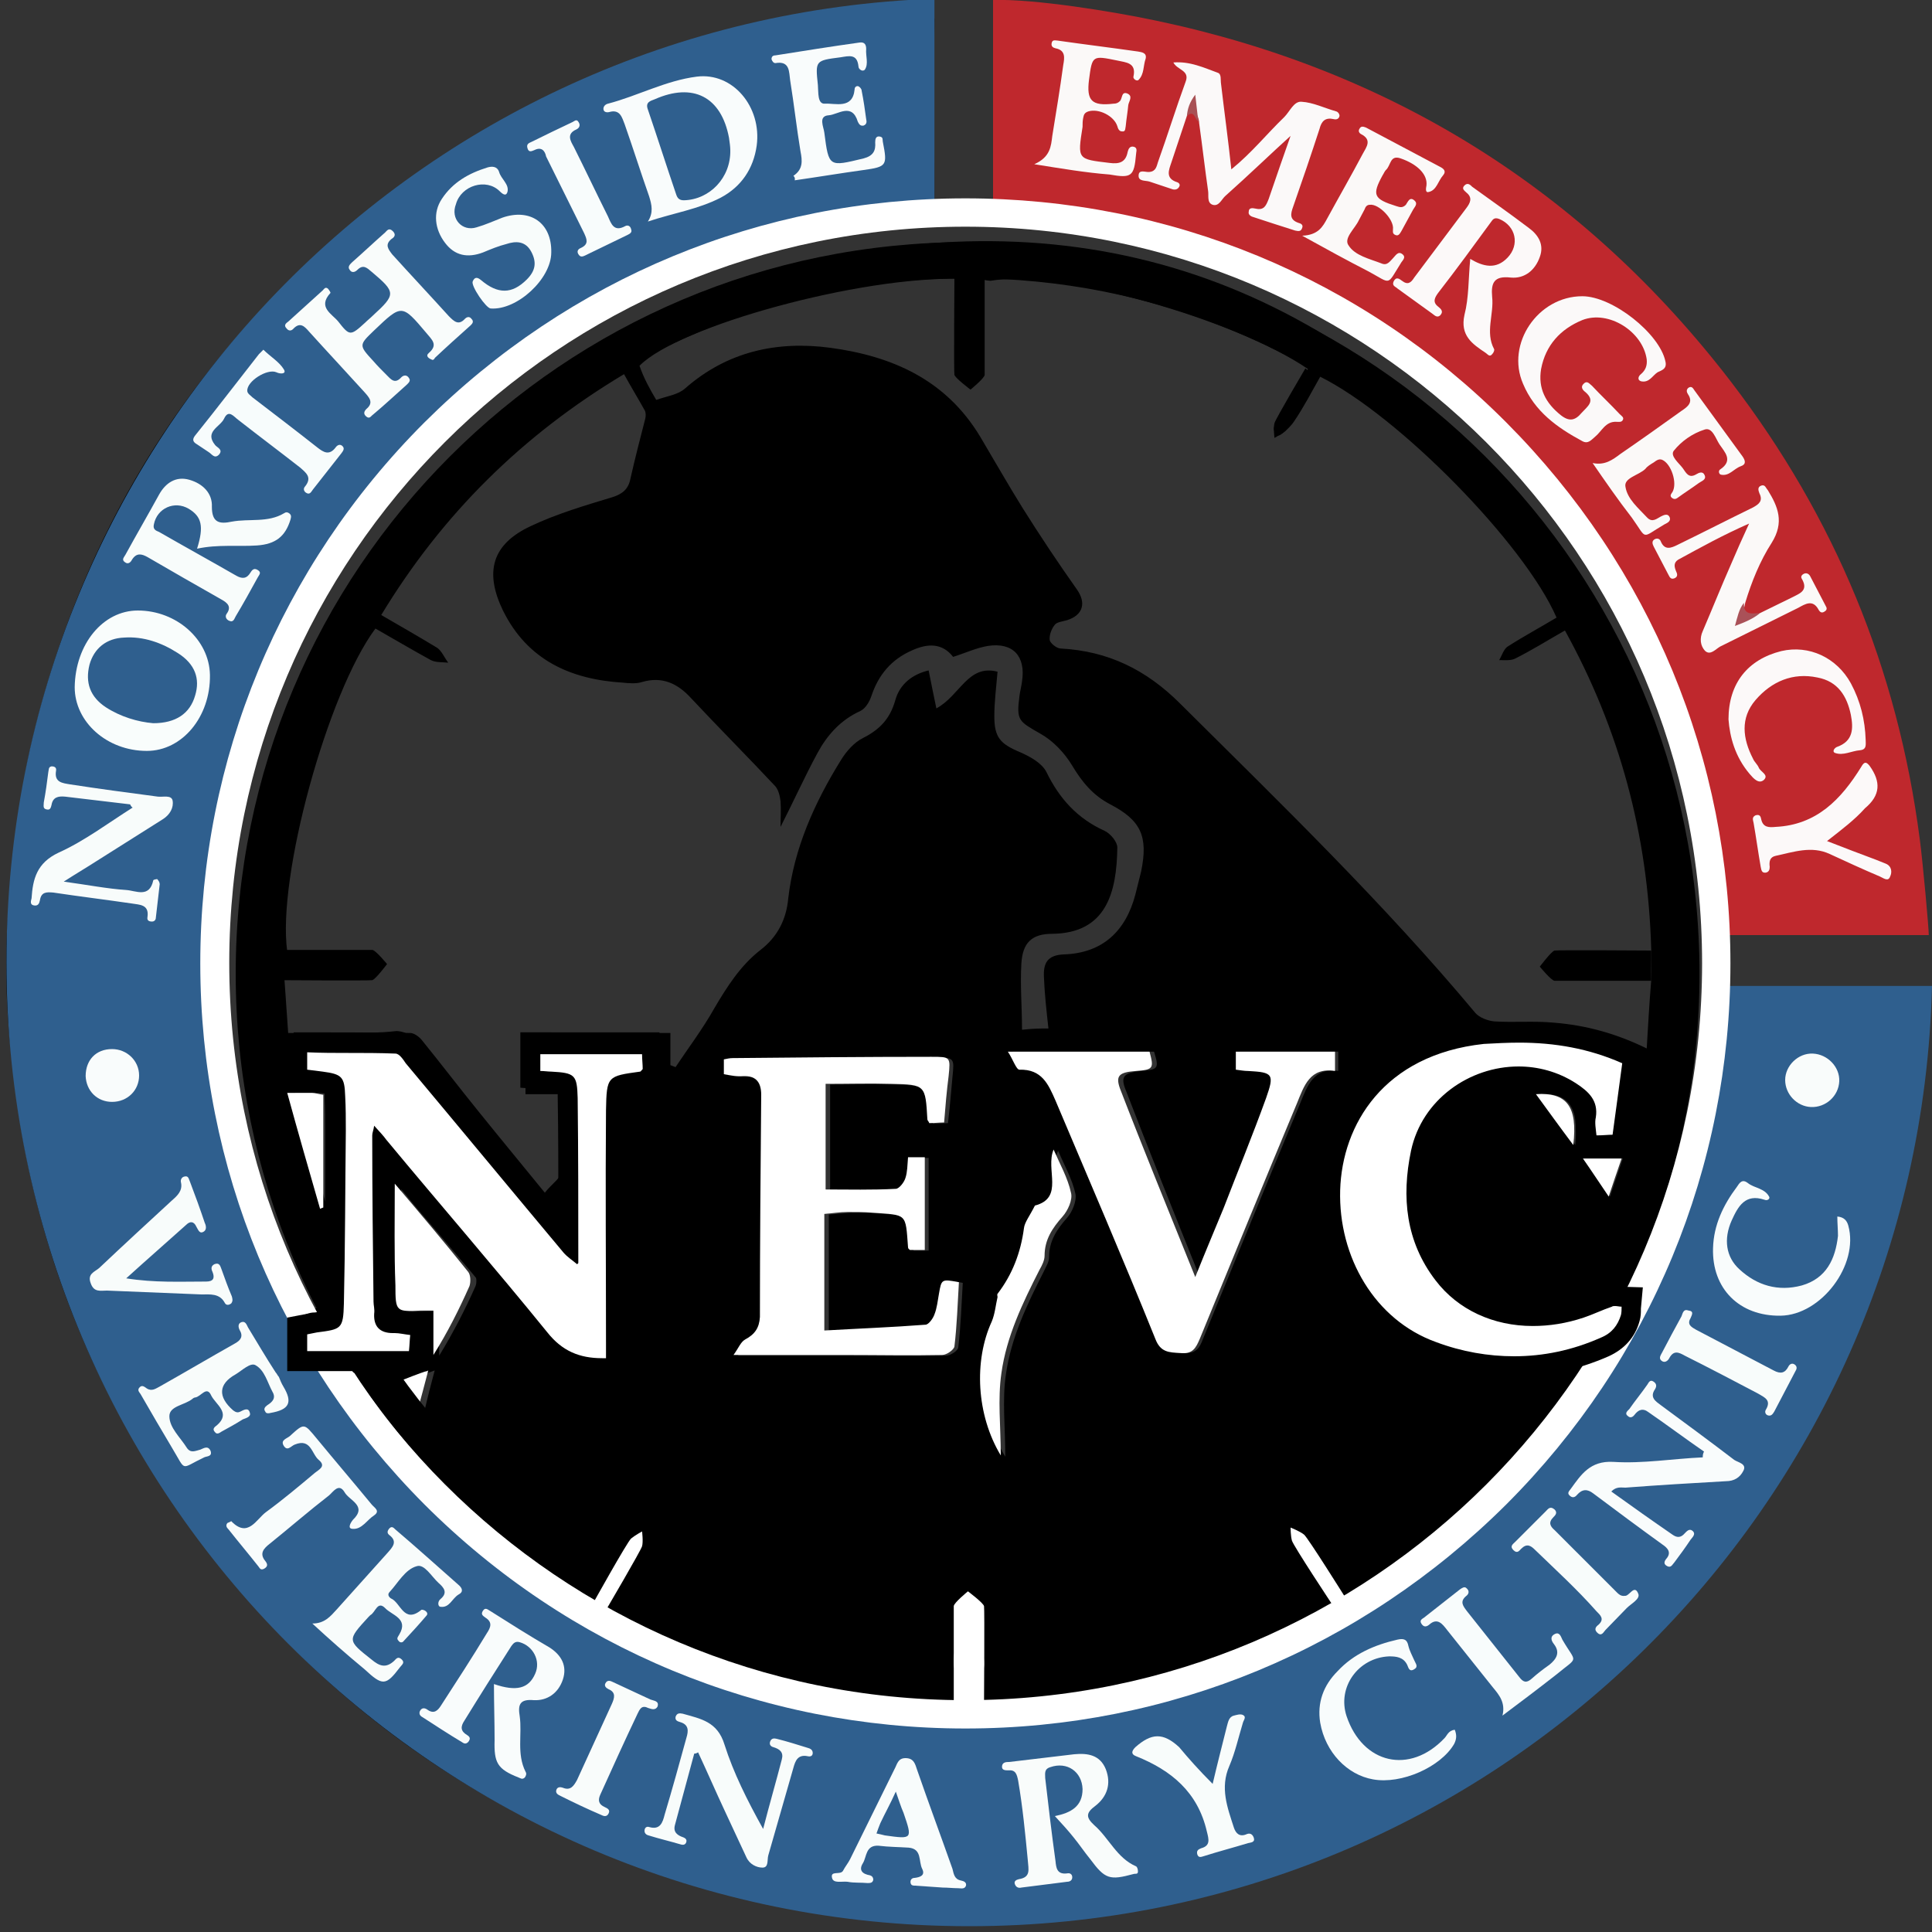 <?xml version="1.0" encoding="utf-8"?>
<!-- Generator: Adobe Illustrator 22.0.1, SVG Export Plug-In . SVG Version: 6.00 Build 0)  -->
<svg version="1.1" id="Layer_1" xmlns="http://www.w3.org/2000/svg" xmlns:xlink="http://www.w3.org/1999/xlink" x="0px" y="0px"
	 viewBox="0 0 300 300" style="enable-background:new 0 0 300 300;" xml:space="preserve">
<rect x="0" y="0" width="300" height="300" fill="#333333" stroke="none"/>
<g>
	<path d="M299.5,154.6c0,0.2,0,0.3,0,0.5c-0.2,1.2-2.1,19.2-3.8,26.7c-7.6,34.3-25.3,62.5-52.6,84.5c-22.6,18.2-48.5,28.7-77.3,31.7
		c-7.5,0.8-28.8,1.7-45.4-2.2c-43.1-9.3-76.1-33-98.8-70.8C10.5,206.5,4.1,186.5,1.9,165c-1.7-13.7-0.6-23.6-0.5-24.6
		c1-7.6,1.4-15.2,3-22.7c6.4-29.5,20.5-55,42.3-75.8c26.7-25.5,58.6-39.4,95.6-41.5c2.2-0.1,2.8,0.6,2.8,2.7c-0.1,9.1,0,18.3,0,27.4
		c0,0.5-0.1,1-0.2,1.7c-2.8,0.3-5.5,0.5-8.2,0.9c-2.8,0.3-5.6,0.6-8.3,1.2c-24.9,4.9-46.2,16.5-63.6,35
		c-19.6,20.9-30.1,45.8-31.6,74.4c-1.1,19.7,2.8,38.5,11.3,56.3c1.7,3.6,1.7,3.6,5.6,3c0.3,0,0.6-0.1,1.8-0.3
		c-10.3-19.7-14.7-40.5-12.9-62.4c1.8-22.1,9.6-42,23.2-59.5C75.8,63.3,92.9,50.5,114,43.8c44.1-13.8,83.9-5.4,116,27.9
		c35.2,36.5,40,79.7,21.5,125.9c1.1,0.8,2.4,1.8,3.9,2.9c0.4-0.6,0.8-1.1,1-1.6c2.6-7.3,5.6-14.6,7.6-22.1
		c1.7-6.6,2.2-13.5,3.2-20.3c0.2-1.2,0.3-2.2,2-2.2C279.3,154.6,289.4,154.6,299.5,154.6z M101.9,62.1c1.7-0.6,3.4-0.8,4.5-1.8
		c6.5-5.7,14.2-7.4,22.5-6.3c9.7,1.3,18,5,23.3,13.8c2.2,3.7,4.3,7.4,6.6,11.1c2.7,4.3,5.5,8.5,8.4,12.6c1.5,2.1,1,4-1.5,4.8
		c-0.7,0.2-1.6,0.3-1.9,0.7c-0.5,0.6-0.9,1.6-0.8,2.4c0.1,0.5,1.1,1.3,1.7,1.3c7.4,0.4,13.3,3.3,18.6,8.6c15.7,15.6,31.6,31,45.8,48
		c0.6,0.7,1.9,1.2,2.9,1.3c3.1,0.2,6.2-0.1,9.3,0.2c5,0.4,9.7,1.7,14.4,4c0.2-3.4,0.4-6.9,0.7-10.6c0.1-2.3,0-1.5,0-4.8
		c-0.5-17.8-4.9-34.1-13.4-49.5c-2.8,1.6-5.2,3.1-7.8,4.4c-0.7,0.3-1.6,0.2-2.4,0.2c0.4-0.7,0.7-1.7,1.3-2.1c2.5-1.6,5.1-3,7.6-4.5
		c-5-11.5-24.6-31.4-36.7-37.4c-1.3,2.3-2.6,4.8-4.1,7c-0.6,0.9-2.2,2.3-2.4,2.1c-1.6-1.1,0-2.1,0.5-3.1c1.3-2.5,2.7-4.8,4.1-7.2
		c-11.4-7.8-38.8-15.5-49.3-13.7c-1.8-0.1-1.8-0.8-4.8-0.3c-15.4-0.4-43.6,7.3-49.7,13.5C100,58.8,100.9,60.4,101.9,62.1z
		 M162.8,159.7c-0.3-2.7-0.6-5.4-0.7-8c-0.1-2.1,0.5-3.4,3.1-3.5c6-0.2,9.6-3.6,11.1-9.3c0.3-1.2,0.6-2.4,0.9-3.6
		c1.1-5.4,0-7.9-4.8-10.4c-2.7-1.4-4.4-3.5-5.9-6c-1.2-2-3-3.9-5-5c-3.3-1.9-3.7-2-3.2-5.8c0.1-0.8,0.3-1.5,0.4-2.3
		c0.6-3.9-1.4-6.1-5.3-5.5c-1.8,0.3-3.5,1.1-5.4,1.7c-1.7-2.2-4-2.1-6.4-1c-3.2,1.4-5.2,3.8-6.3,7.1c-0.3,0.9-0.9,1.9-1.7,2.3
		c-3.1,1.4-5.2,3.8-6.7,6.6c-2,3.7-3.7,7.5-5.7,11.4c0-1.4,0.1-2.7,0-4c-0.1-0.8-0.3-1.7-0.8-2.3c-4.3-4.6-8.8-9.1-13.1-13.7
		c-2.1-2.3-4.5-3.4-7.6-2.5c-0.9,0.3-2,0.2-3,0.1c-8.1-0.5-14.8-3.5-18.6-11.2c-2.9-6-1.7-10.3,4.3-13.1c4-1.9,8.4-3.2,12.7-4.5
		c1.6-0.5,2.5-1.3,2.8-2.9c0.7-3.1,1.5-6.2,2.3-9.3c0.1-0.4,0.1-1-0.1-1.3c-1-1.8-2.1-3.6-3.2-5.6c-15.7,9.4-28.2,21.7-37.7,37.4
		c3.1,1.8,5.9,3.4,8.7,5.1c0.7,0.5,1.1,1.5,1.7,2.3c-0.9-0.1-1.9,0-2.7-0.4c-2.9-1.6-5.8-3.3-8.6-4.9c-7.4,9.9-15.3,38.6-13.7,50.1
		c-0.6,1.2-0.6,2.6-0.4,4.8c0.3,4,0.5,7.6,0.8,11.2c0.1,0,0.3,0,0.4,0c0.1-1.2,0.1-2.3,0.2-3.4c6.1,0,12.1,0,18.1,0.1
		c0.6,0,1.4,0.6,1.8,1.1c3,3.7,5.9,7.5,8.9,11.2c3.3,4.1,6.7,8.2,10.2,12.5c1.1-1.4,2.7-2.4,2.8-3.7c0.3-3.8,0.1-7.6,0.1-11.6
		c-2.3,0-4.1,0-5.9,0c0-3.4,0-6.5,0-9.5c7.5,0,14.9,0,22.5,0c0,1.8,0,3.4,0,5c0.3,0.1,0.5,0.2,0.8,0.3c2-3,4.2-5.9,6-9.1
		c2-3.4,4.1-6.7,7.2-9.1c2.6-2,4-4.7,4.3-8c0.9-7.8,4.1-14.9,8.2-21.5c0.8-1.3,2-2.7,3.4-3.4c2.6-1.3,4.2-3,5-5.8
		c0.7-2.6,2.7-4.1,5.2-4.7c0.4,2.1,0.8,3.9,1.2,5.9c3.7-2,4.9-6.9,9.5-5.7c-0.2,2.4-0.5,4.7-0.5,6.9c0,3.3,0.9,4.3,4,5.6
		c1.6,0.7,3.4,1.7,4.1,3.1c2,4.1,4.8,7.2,9,9.1c0.9,0.4,2,1.7,2,2.6c-0.1,7-1.7,13.3-10.1,13.4c-3.2,0-4.6,1.4-4.8,4.6
		c-0.2,3.4,0.1,6.8,0.1,10.3C160.5,159.7,161.6,159.7,162.8,159.7z M149.7,262.2c-3.6-0.2-7.5-0.3-11.3-0.8
		c-32.4-3.8-58.4-19-78.1-45.1c-2.7-3.6-3.7-4-8.1-2.7c17.2,28.6,55.2,56.1,103.9,53.8c43.2-2.1,78.1-28.2,94-56.6
		c-1.1,0.4-2.1,0.8-3,1.1c-1,0.3-2,0.5-2.9,0.9c-1,0.5-2.1,1-2.7,1.9c-12.5,17.4-28.5,30.3-48.1,38.6
		C180,259.1,149.3,260.6,149.7,262.2z M64.7,209.9c0.1-0.9,0.1-1.7,0.2-2.5c-1-0.1-1.8-0.4-2.5-0.3c-2.1,0.1-3.2-0.9-3.1-3.1
		c0-0.6-0.1-1.2-0.1-1.9c-0.1-8.6-0.1-17.2-0.2-25.8c0-0.4,0.1-0.8,0.3-1.5c0.8,0.9,1.3,1.6,1.9,2.2c8.3,9.9,16.8,19.8,24.9,29.9
		c2.4,3,5.2,4.1,9.1,3.9c0-0.7,0-1.5,0-2.3c0-12.1-0.1-24.1,0-36.2c0-5.3,0.1-5.3,5.2-6c0.1,0,0.2-0.2,0.4-0.4
		c0-0.7-0.1-1.4-0.1-2.3c-5.3,0-10.5,0-15.7,0c0,0.9,0,1.7,0,2.6c0.7,0,1.2,0.1,1.7,0.1c3.7,0.3,4.1,0.5,4.1,4.1
		c0.1,8.5,0.1,17.1,0.1,25.6c0,0.1-0.2,0.2-0.2,0.2c-0.7-0.6-1.5-1.1-2.1-1.8c-8.1-9.8-16.2-19.6-24.4-29.4
		c-0.5-0.6-1.1-1.5-1.6-1.5c-4.6-0.1-9.1-0.1-13.7-0.1c0,1.1,0,1.9,0,2.7c0.9,0.1,1.6,0.2,2.4,0.3c3,0.4,3.4,0.8,3.5,3.8
		c0.1,1.8,0.1,3.6,0.1,5.4c-0.1,8.9,0,17.9-0.3,26.8c-0.1,4-0.4,4-4.2,4.5c-0.5,0.1-0.9,0.2-1.5,0.3c0,0.9,0,1.7,0,2.6
		C54.1,209.9,59.3,209.9,64.7,209.9z M113.3,166.8c1.1,0.2,1.9,0.4,2.8,0.4c2,0,2.8,1.1,2.7,2.9c-0.1,11.5-0.1,23-0.2,34.5
		c0,1.7-0.8,2.7-2.2,3.5c-0.7,0.3-1,1.3-1.8,2.4c6.2,0,11.8,0,17.3,0c5,0,10,0.1,15,0c0.7,0,1.9-0.8,1.9-1.3c0.4-3.3,0.5-6.7,0.7-10
		c-2.7-0.5-2.6-0.5-3,1.8c-0.2,1.1-0.3,2.2-0.7,3.2c-0.2,0.6-0.9,1.6-1.4,1.6c-5.2,0.4-10.5,0.6-15.7,0.9c0-6.5,0-12.2,0-18.1
		c1.3-0.1,2.4-0.2,3.6-0.3c1.2,0,2.5,0,3.7,0.1c5.5,0.4,5.2,0,5.6,5.4c0,0.1,0.2,0.2,0.3,0.4c0.8,0,1.5,0,2.3,0c0-4.9,0-9.6,0-14.4
		c-0.9,0-1.8,0-2.6,0c-0.1,1.2-0.1,2.2-0.4,3.2c-0.2,0.7-1,1.7-1.5,1.7c-3.6,0.2-7.3,0.1-10.8,0.1c0-5.5,0-10.9,0-16.4
		c3.6,0,6.9-0.1,10.1,0c5.3,0.2,5.3,0.3,5.6,5.5c0,0.1,0.1,0.3,0.3,0.6c0.7,0,1.5-0.1,2.3-0.1c0.3-2.6,0.5-4.9,0.7-7.2
		c0.3-2.9,0.3-3-2.7-3c-10.2,0.1-20.4,0.2-30.6,0.2c-0.4,0-0.9,0.1-1.4,0.2C113.3,165.3,113.3,166,113.3,166.8z M192.4,166.1
		c0.8,0.1,1.3,0.1,1.9,0.2c3.8,0.2,4.1,0.5,2.8,4.2c-2.1,5.7-4.3,11.4-6.5,17.1c-1.3,3.4-2.7,6.7-4.3,10.7
		c-4.1-10.2-7.9-19.7-11.6-29.3c-0.7-1.9-0.1-2.4,2.4-2.7c2.8-0.2,2.9-0.4,2.1-3c-7.1,0-14.1,0-21.9,0c0.8,1.3,1.3,2.9,1.8,2.8
		c3.5-0.2,4.5,2.2,5.5,4.8c5.2,12.3,10.4,24.6,15.4,37c0.9,2.1,2.2,2.1,3.9,2.2c1.8,0.1,2.4-0.8,2.9-2.2c5-12.2,10-24.4,15.1-36.6
		c1.1-2.7,2.1-5.6,5.9-5c0-1.2,0-2.1,0-3c-5.2,0-10.2,0-15.3,0C192.4,164.2,192.4,165.1,192.4,166.1z M252.1,165.1
		c-6.9-3-14.1-3.7-21.5-2.8c-15.5,1.7-21.9,12.6-22.2,22.7c-0.3,10.4,5.3,20.2,14.8,23.6c8.5,3,17.1,3,25.5-0.7
		c1.7-0.7,2.6-1.9,3.1-3.5c0.1-0.4,0.1-0.9,0.1-1.3c-0.5,0-1-0.2-1.5,0c-1.5,0.5-2.9,1.2-4.3,1.7c-9,3-17.9,0.8-22.9-5.8
		c-4.6-6-5.2-12.9-3.8-20.1c2.3-11.3,15.8-16.8,25.5-10.6c2,1.3,3.4,2.7,3,5.3c-0.1,0.9,0.1,1.8,0.1,2.8c1-0.1,1.8-0.1,2.5-0.1
		C251.2,172.5,251.6,168.9,252.1,165.1z M62.3,183.8c0,5.7,0,10.8,0,15.9c0,4.1,0.1,4.1,4,3.9c0.5,0,1,0,1.9,0c0,2.4,0,4.6,0,6.9
		c2.2-3.6,4-7.1,5.6-10.7c0.3-0.6,0.2-1.7-0.2-2.2C70.1,193,66.4,188.6,62.3,183.8z M161.3,187.2c-0.8,1.6-1.6,2.6-1.7,3.7
		c-0.5,3.8-1.7,7.2-4.1,10.2c-0.1,0.1,0,0.3,0,0.5c-0.3,1.3-0.3,2.6-0.8,3.8c-2.8,6.1-2.4,14.5,1.4,20.8c0-4.6-0.5-8.8,0.1-12.8
		c0.8-5.7,3.3-10.9,5.9-16c0.3-0.7,0.8-1.4,0.8-2.2c0-2.5,1.2-4.3,2.8-6.1c0.8-0.9,1.5-2.6,1.3-3.7c-0.5-2.3-1.7-4.4-2.7-6.7
		C162.9,181.6,165.9,186,161.3,187.2z M45.8,169.7c1.7,6.1,3.4,12,5,18c0.2-0.1,0.3-0.1,0.5-0.2c0-5.8,0-11.6,0-17.5
		c-0.7-0.1-1.3-0.3-1.8-0.3C48.5,169.7,47.4,169.7,45.8,169.7z M244.6,177.8c0.6-6-1-8.2-5.8-7.9
		C240.7,172.4,242.5,174.9,244.6,177.8z M250,185.8c0.7-2.1,1.3-3.9,2-5.9c-2.1,0-3.9,0-5.9,0C247.4,181.9,248.6,183.7,250,185.8z
		 M67.5,212.8c-1.8,0.7-3,1.1-4.2,1.6c0.7,1.5,1.3,3.1,2,4.6c0.2-0.1,0.4-0.2,0.7-0.3C66.4,217,66.8,215.4,67.5,212.8z"/>
	<path style="fill:#BF282D;" d="M299.5,145.2c-10.7,0-21.4,0-32.4,0c-1.7-30.6-13-56.9-34.6-78.4c-21.5-21.4-47.7-32.7-78.3-34.4
		c0-11,0-21.7,0-32.4c6.4-0.2,18.7,1.8,25.3,3.2c36.6,7.7,66.5,26.4,89.3,56.1c16.1,21,25.9,44.7,29.3,71
		C298.6,134.1,299.5,144.1,299.5,145.2z"/>
	<path style="fill:#FFFFFF;" d="M149,262.2c-0.4-1.6-0.9-2.9-0.9-4.1c-0.1-5.4,4.8-5.1,4.7,0.4c0,1.2-0.7,2.6-1.2,3.8
		c14.1-0.2,27.8-3.2,41.2-8.8c19.8-8.3,35.8-21.3,48.3-38.6c0.6-0.9,1.8-1.4,2.7-1.9c0.9-0.4,1.9-0.6,2.9-0.9c0.9-0.3,1.8-0.7,3-1.1
		c-15.9,28.4-51,54.5-94.4,56.6c-48.9,2.3-87.1-25.2-104.4-53.8c4.4-1.3,5.4-0.9,8.2,2.7c19.8,26.1,45.9,41.3,78.5,45.1
		C141.5,261.9,145.4,261.9,149,262.2z"/>
	<path style="fill:#FFFFFF;" d="M63.6,209.9c-5.4,0-10.6,0-15.8,0c0-0.9,0-1.7,0-2.6c0.5-0.1,1-0.2,1.5-0.3c3.8-0.5,4.1-0.5,4.2-4.5
		c0.2-8.9,0.2-17.8,0.3-26.8c0-1.8,0-3.6-0.1-5.4c-0.1-3-0.5-3.4-3.5-3.8c-0.8-0.1-1.5-0.2-2.4-0.3c0-0.9,0-1.6,0-2.7
		c4.6,0,9.2-0.1,13.7,0.1c0.6,0,1.2,0.9,1.6,1.5c8.2,9.8,16.3,19.6,24.5,29.4c0.6,0.7,1.4,1.2,2.1,1.8c0,0,0.2-0.1,0.2-0.2
		c0-8.5,0-17.1-0.1-25.6c-0.1-3.6-0.4-3.9-4.1-4.1c-0.5,0-1.1-0.1-1.7-0.1c0-0.9,0-1.7,0-2.6c5.3,0,10.5,0,15.8,0
		c0,0.8,0.1,1.6,0.1,2.3c-0.2,0.2-0.3,0.4-0.4,0.4c-5.1,0.7-5.2,0.7-5.3,6c-0.1,12.1,0,24.1,0,36.2c0,0.8,0,1.5,0,2.3
		c-3.8,0.1-6.6-0.9-9.1-3.9c-8.2-10.1-16.7-19.9-25-29.9c-0.5-0.7-1.1-1.3-1.9-2.2c-0.1,0.7-0.3,1.1-0.3,1.5
		c0,8.6,0.1,17.2,0.2,25.8c0,0.6,0.2,1.2,0.1,1.9c-0.1,2.2,0.9,3.1,3.1,3.1c0.8,0,1.5,0.2,2.5,0.3C63.7,208.2,63.6,209,63.6,209.9z"
		/>
	<path style="fill:#FFFFFF;" d="M112.4,166.8c0-0.9,0-1.5,0-2.3c0.5-0.1,0.9-0.2,1.4-0.2c10.3-0.1,20.5-0.2,30.8-0.2c3,0,3,0,2.7,3
		c-0.3,2.3-0.5,4.7-0.7,7.2c-0.8,0-1.6,0.1-2.3,0.1c-0.1-0.3-0.3-0.4-0.3-0.6c-0.3-5.3-0.3-5.4-5.6-5.5c-3.3-0.1-6.5,0-10.2,0
		c0,5.5,0,10.8,0,16.4c3.6,0,7.2,0.1,10.9-0.1c0.5,0,1.3-1,1.5-1.7c0.3-0.9,0.3-2,0.4-3.2c0.8,0,1.7,0,2.6,0c0,4.8,0,9.5,0,14.4
		c-0.8,0-1.6,0-2.3,0c-0.1-0.1-0.3-0.2-0.3-0.4c-0.4-5.4-0.1-5-5.6-5.4c-1.2-0.1-2.5-0.1-3.8-0.1c-1.2,0-2.3,0.2-3.6,0.3
		c0,5.9,0,11.6,0,18.1c5.2-0.3,10.5-0.5,15.7-0.9c0.5,0,1.2-1,1.4-1.6c0.4-1,0.5-2.1,0.7-3.2c0.4-2.3,0.4-2.3,3.1-1.8
		c-0.2,3.3-0.3,6.7-0.7,10c-0.1,0.5-1.2,1.3-1.9,1.3c-5,0.1-10,0-15,0c-5.5,0-11.1,0-17.4,0c0.8-1.1,1.1-2,1.8-2.4
		c1.5-0.8,2.2-1.8,2.3-3.5c0-11.5,0.1-23,0.2-34.5c0-1.8-0.7-3-2.8-2.9C114.4,167.2,113.5,167,112.4,166.8z"/>
	<path style="fill:#FFFFFF;" d="M191.9,166.1c0-1.1,0-1.9,0-2.8c5.1,0,10.2,0,15.4,0c0,0.9,0,1.8,0,3c-3.9-0.6-4.8,2.3-5.9,5
		c-5.1,12.2-10.1,24.4-15.1,36.6c-0.6,1.4-1.1,2.4-3,2.2c-1.8-0.1-3.1-0.1-3.9-2.2c-5-12.4-10.3-24.7-15.5-37
		c-1.1-2.5-2.1-4.9-5.6-4.8c-0.5,0-1-1.6-1.8-2.8c7.8,0,14.9,0,22,0c0.7,2.6,0.6,2.8-2.1,3c-2.6,0.2-3.2,0.7-2.5,2.7
		c3.7,9.6,7.6,19.1,11.7,29.3c1.6-4,3-7.3,4.4-10.7c2.2-5.7,4.5-11.3,6.6-17.1c1.3-3.7,1.1-4-2.8-4.2
		C193.2,166.3,192.7,166.2,191.9,166.1z"/>
	<path style="fill:#FFFFFF;" d="M251.9,165.1c-0.5,3.8-1,7.4-1.5,11.1c-0.7,0-1.4,0.1-2.5,0.1c-0.1-1-0.3-2-0.1-2.8
		c0.4-2.6-1.1-4-3.1-5.3c-9.8-6.2-23.3-0.7-25.7,10.6c-1.5,7.2-0.8,14.1,3.8,20.1c5,6.6,14,8.7,23,5.8c1.5-0.5,2.9-1.2,4.4-1.7
		c0.4-0.2,1,0,1.5,0c0,0.4,0,0.9-0.1,1.3c-0.5,1.6-1.4,2.8-3.1,3.5c-8.5,3.7-17.1,3.7-25.6,0.7c-9.5-3.4-15.2-13.2-14.9-23.6
		c0.3-10.1,6.7-21,22.3-22.7C237.7,161.4,245,162.1,251.9,165.1z"/>
	<path style="fill:#FFFFFF;" d="M61.3,183.8c4.1,4.8,7.8,9.2,11.4,13.7c0.4,0.5,0.4,1.6,0.2,2.2c-1.6,3.6-3.4,7.2-5.6,10.7
		c0-2.2,0-4.5,0-6.9c-0.9,0-1.4,0-1.9,0c-3.9,0.2-4,0.2-4-3.9C61.2,194.6,61.3,189.4,61.3,183.8z"/>
	<path style="fill:#FFFFFF;" d="M160.7,187.2c4.6-1.2,1.6-5.6,2.9-8.7c1,2.3,2.2,4.4,2.7,6.7c0.3,1.1-0.5,2.8-1.3,3.7
		c-1.6,1.8-2.8,3.6-2.8,6.1c0,0.7-0.4,1.5-0.8,2.2c-2.6,5.1-5.1,10.3-5.9,16c-0.6,4.1-0.1,8.3-0.1,12.8c-3.8-6.3-4.2-14.7-1.4-20.8
		c0.5-1.2,0.6-2.5,0.9-3.8c0-0.1-0.1-0.4,0-0.5c2.3-3,3.6-6.4,4.1-10.2C159.1,189.8,159.9,188.8,160.7,187.2z"/>
	<path style="fill:#FFFFFF;" d="M44.6,169.7c1.6,0,2.7,0,3.8,0c0.5,0,1.1,0.2,1.8,0.3c0,5.9,0,11.7,0,17.5c-0.2,0.1-0.3,0.1-0.5,0.2
		C48,181.8,46.3,175.9,44.6,169.7z"/>
	<path style="fill:#FFFFFF;" d="M244.3,177.8c-2.1-2.8-3.9-5.3-5.8-7.9C243.3,169.6,245,171.8,244.3,177.8z"/>
	<path style="fill:#FFFFFF;" d="M249.8,185.8c-1.5-2.2-2.6-3.9-4-5.9c2,0,3.8,0,6,0C251.1,181.9,250.5,183.7,249.8,185.8z"/>
	<path style="fill:#FFFFFF;" d="M66.5,212.8c-0.7,2.6-1.1,4.3-1.6,5.9c-0.2,0.1-0.4,0.2-0.7,0.3c-0.7-1.5-1.4-3.1-2-4.6
		C63.5,213.9,64.7,213.4,66.5,212.8z"/>
	<path d="M141.5,284.3c-1.8-0.2-3.2-0.4-4.9-0.5c0.9-1.9,1.7-3.6,2.7-5.8C140.2,280.2,140.8,282.1,141.5,284.3z"/>
	<path d="M202.7,57.2c0,0-4.6,7.8-4.8,8.5c-0.2,0.7,0,2.3,0,2.3s1.1-0.6,1.7-1.1c0.6-0.5,4.8-8.3,4.8-8.3L202.7,57.2z"/>
	<path d="M256.4,147.6c0,0-14.5-0.1-15,0s-2.3,2.5-2.3,2.5s1.8,2.2,2.3,2.2c0.5,0,15,0,15,0L256.4,147.6z"/>
	<g>
		<path d="M150.2,43.2c28.8,0,55.9,11.2,76.3,31.6c20.4,20.4,31.6,47.5,31.6,76.3c0,28.8-11.2,55.9-31.6,76.3
			c-20.4,20.4-47.5,31.6-76.3,31.6c-28.8,0-55.9-11.2-76.3-31.6c-20.4-20.4-31.6-47.5-31.6-76.3c0-28.8,11.2-55.9,31.6-76.3
			C94.3,54.5,121.4,43.2,150.2,43.2 M150.2,37.6c-62.8,0-113.6,50.9-113.6,113.6s50.9,113.6,113.6,113.6S263.9,214,263.9,151.2
			S213,37.6,150.2,37.6L150.2,37.6z"/>
	</g>
	<path d="M148.2,43.2c0,0-0.1,14.5,0,15c0.1,0.5,2.5,2.3,2.5,2.3s2.2-1.8,2.2-2.3c0-0.5,0-15,0-15L148.2,43.2z"/>
	<path d="M42.8,152.2c0,0,14.5,0.1,15,0c0.5-0.1,2.3-2.5,2.3-2.5s-1.8-2.2-2.3-2.2s-15,0-15,0L42.8,152.2z"/>
	<path style="fill:#FFFFFF;" d="M152.8,264.4c0,0,0.1-14.5,0-15s-2.5-2.3-2.5-2.3s-2.2,1.8-2.2,2.3c0,0.5,0,15,0,15L152.8,264.4z"/>
	<path style="fill:#FFFFFF;" d="M208.8,247.9c0,0-5.7-9.1-6.3-9.6c-0.6-0.5-2.1-1.1-2.1-1.1s0,1.2,0.2,2s6.5,10.3,6.5,10.3
		L208.8,247.9z"/>
	<path style="fill:#FFFFFF;" d="M94.1,250c0,0,5.4-9.2,5.6-9.9s0-2.3,0-2.3s-1.1,0.6-1.7,1.1c-0.6,0.5-6.1,10.4-6.1,10.4L94.1,250z"
		/>
	<path style="fill:#2F5F8E;" d="M266,153.1c-2.1,62.4-53.2,112.3-116,112.3c-64.1,0-116.1-52-116.1-116.3
		C33.9,86.6,83.2,35.6,145.1,33V-0.2C65,2.7,1,68.5,1,149.4c0,82.7,66.9,149.7,149.5,149.7c81.3,0,147.5-65,149.5-146H266z"/>
	<g>
		<path style="fill:#FFFFFF;" d="M149.9,35.2c63.2,0,114.4,51.2,114.4,114.4s-51.2,114.4-114.4,114.4S35.6,212.7,35.6,149.5
			S86.8,35.2,149.9,35.2 M149.9,30.8c-31.7,0-61.5,12.4-84,34.8c-22.4,22.4-34.8,52.3-34.8,84s12.4,61.5,34.8,84
			c22.4,22.4,52.3,34.8,84,34.8s61.5-12.4,84-34.8c22.4-22.4,34.8-52.3,34.8-84s-12.4-61.5-34.8-84
			C211.5,43.1,181.6,30.8,149.9,30.8L149.9,30.8z"/>
	</g>
	<g>
		<path style="fill:#FFFFFF;" d="M93.5,212.3c-4.2,0-7.1-1.4-9.7-4.5c-5.9-7.3-12.1-14.6-18.1-21.6c-2.1-2.5-4.2-5-6.3-7.5
			c0,7.8,0.1,15.6,0.1,23.4c0,0.2,0,0.5,0.1,0.7c0,0.4,0.1,0.8,0.1,1.3c0,0.6,0.1,1,0.2,1.2c0.2,0.2,0.6,0.3,1.1,0.3l0.3,0
			c0.6,0,1.2,0.1,1.8,0.2c0.3,0,0.6,0.1,0.9,0.1l1.4,0.2l-0.3,5.4H46.2v-5.5l1.3-0.2l0.5-0.1c0.4-0.1,0.7-0.1,1-0.2l0.1,0
			c1.1-0.1,2.2-0.3,2.5-0.4c0.2-0.3,0.2-1.8,0.2-2.5c0.2-6.5,0.2-13.2,0.2-19.6c0-2.4,0-4.7,0-7.1c0-1.9,0-3.7-0.1-5.3
			c0-1.5-0.2-1.8-0.2-1.9c-0.1-0.1-0.4-0.2-1.9-0.4c-0.5-0.1-1-0.1-1.6-0.2l-2.2-0.3V162l8,0c2,0,4.7,0,7.4,0.1c1.2,0,2,1,2.6,1.8
			l0.2,0.3c3.4,4.1,6.8,8.2,10.2,12.2c4.6,5.5,9.2,11.1,13.8,16.6l0-2.9c0-6.4,0-13-0.1-19.5c0-1.3-0.1-2-0.2-2.2
			c-0.3-0.2-1.8-0.3-2.4-0.4l-3.2-0.2v-5.7h18.9l0.2,4.5l-0.5,0.5c0,0-0.1,0.1-0.1,0.1c-0.2,0.2-0.6,0.6-1.2,0.7
			c-1.7,0.2-3.3,0.4-3.6,0.7c-0.3,0.3-0.3,2.1-0.3,3.7c0,8.5,0,17.2,0,25.7c0,3.5,0,14.3,0,14.3l-1.5,0.1
			C93.9,212.3,93.7,212.3,93.5,212.3z"/>
		<path d="M54.1,163.5c2.4,0,4.9,0,7.3,0.1c0.6,0,1.2,0.9,1.6,1.5c8.2,9.8,16.3,19.6,24.5,29.4c0.6,0.7,1.4,1.2,2.1,1.8
			c0,0,0.2-0.1,0.2-0.2c0-8.5,0-17.1-0.1-25.6c-0.1-3.6-0.4-3.9-4.1-4.1c-0.5,0-1.1-0.1-1.7-0.1c0-0.9,0-1.7,0-2.6
			c5.3,0,10.5,0,15.8,0c0,0.8,0.1,1.6,0.1,2.3c-0.2,0.2-0.3,0.4-0.4,0.4c-5.1,0.7-5.2,0.7-5.3,6c-0.1,12.1,0,24.1,0,36.2
			c0,0.8,0,1.5,0,2.3c-0.2,0-0.4,0-0.6,0c-3.5,0-6.2-1.1-8.5-4c-8.2-10.1-16.7-19.9-25-29.9c-0.5-0.7-1.1-1.3-1.9-2.2
			c-0.1,0.7-0.3,1.1-0.3,1.5c0,8.6,0.1,17.2,0.2,25.8c0,0.6,0.2,1.2,0.1,1.9C58,206,59,207,61,207c0.1,0,0.1,0,0.2,0
			c0,0,0.1,0,0.1,0c0.7,0,1.5,0.2,2.4,0.3c-0.1,0.9-0.1,1.6-0.2,2.5c-5.4,0-10.6,0-15.8,0c0-0.9,0-1.7,0-2.6c0.5-0.1,1-0.2,1.5-0.3
			c3.8-0.5,4.1-0.5,4.2-4.5c0.2-8.9,0.2-17.8,0.3-26.8c0-1.8,0-3.6-0.1-5.4c-0.1-3-0.5-3.4-3.5-3.8c-0.8-0.1-1.5-0.2-2.4-0.3
			c0-0.9,0-1.6,0-2.7C49.9,163.5,52,163.5,54.1,163.5 M54.1,160.4c-1.1,0-2.1,0-3.2,0c-1.1,0-2.1,0-3.2,0h-3.1v3.1v2.7v2.8l2.8,0.3
			l0.8,0.1c0.5,0.1,1,0.1,1.5,0.2c0.3,0,0.6,0.1,0.7,0.1c0,0.2,0,0.4,0,0.7c0.1,1.7,0.1,3.4,0.1,5.3c0,2.3,0,4.7,0,7
			c0,6.5-0.1,13.1-0.2,19.7c0,0.2,0,0.8-0.1,1.2c-0.4,0.1-0.8,0.1-1.3,0.2l-0.1,0c-0.4,0-0.8,0.1-1.1,0.2c-0.2,0-0.3,0.1-0.5,0.1
			l-2.6,0.5v2.6v2.6v3.1h3.1h15.8h2.9l0.2-2.9l0.1-1.9l0-0.7l0.2-2.9l-2.9-0.4c-0.3,0-0.6-0.1-0.8-0.1c-0.6-0.1-1.3-0.2-2.1-0.2
			l-0.1,0c0-0.5,0-1-0.1-1.3c0-0.2,0-0.4,0-0.5c0-6.7-0.1-13-0.1-19.1c1.2,1.4,2.4,2.8,3.5,4.2c6,7,12.2,14.3,18.1,21.6
			c2.8,3.5,6.3,5.1,10.9,5.1c0.2,0,0.5,0,0.7,0l3-0.1v-3l0-0.7l0-1.6c0-3.5,0-7,0-10.5c0-8.4,0-17.1,0-25.7c0-0.8,0-1.9,0.1-2.5
			c0.6-0.1,1.5-0.2,2.4-0.4c1.3-0.2,2-1,2.2-1.2l0,0l1.1-1l-0.1-1.5l-0.1-1.9l0-0.4l-0.2-3h-3H83.9h-3.1v3.1v2.6v2.9l2.9,0.2l0.6,0
			l1.1,0.1c0.3,0,0.8,0.1,1.2,0.1c0,0.2,0,0.5,0,1c0.1,6,0.1,12.1,0.1,18c-3.6-4.4-7.3-8.8-10.9-13.2c-3.4-4.1-6.8-8.2-10.2-12.3
			c-0.1-0.1-0.1-0.2-0.2-0.3c-0.7-0.9-1.8-2.3-3.8-2.4C58.9,160.4,56.2,160.4,54.1,160.4L54.1,160.4z"/>
	</g>
	<g>
		<path style="fill:#FFFFFF;" d="M235.1,212.2c-4.1,0-8.4-0.8-12.6-2.3c-9.9-3.5-16.3-13.6-15.9-25.1c0.2-5.8,2.2-11.3,5.8-15.4
			c4.2-4.9,10.4-7.9,17.9-8.7c1.9-0.2,3.9-0.3,5.7-0.3c5.9,0,11.5,1.1,16.6,3.3l1.1,0.5l-1.8,13.6l-5.3,0.3l-0.1-1.6
			c0-0.3-0.1-0.6-0.1-0.9c-0.1-0.7-0.2-1.5,0-2.3c0.2-1.6-0.4-2.5-2.3-3.8c-2.4-1.5-5.2-2.3-8.1-2.3c-7.3,0-13.7,5-15.2,11.9
			c-1.6,7.5-0.4,13.7,3.5,18.8c3.2,4.2,8.1,6.5,13.9,6.5c2.4,0,4.9-0.4,7.4-1.2c0.7-0.2,1.5-0.5,2.2-0.9c0.7-0.3,1.4-0.6,2.1-0.8
			c0.3-0.1,0.6-0.2,1-0.2c0.2,0,0.5,0,0.7,0.1c0.1,0,0.2,0,0.3,0l1.7,0l-0.1,1.6c0,0.1,0,0.2,0,0.3c0,0.4,0,0.8-0.2,1.3
			c-0.6,2.1-1.9,3.6-4,4.5C244.6,211.2,239.9,212.2,235.1,212.2z"/>
		<path d="M235.9,161.9c5.5,0,10.8,0.9,16,3.2c-0.5,3.8-1,7.4-1.5,11.1c-0.7,0-1.4,0.1-2.5,0.1c-0.1-1-0.3-2-0.1-2.8
			c0.4-2.6-1.1-4-3.1-5.3c-2.8-1.8-5.9-2.6-8.9-2.6c-7.6,0-15,5.1-16.7,13.1c-1.5,7.2-0.8,14.1,3.8,20.1c3.5,4.6,9,7.1,15.1,7.1
			c2.6,0,5.2-0.4,7.9-1.3c1.5-0.5,2.9-1.2,4.4-1.7c0.1-0.1,0.3-0.1,0.5-0.1c0.3,0,0.7,0.1,1,0.1c0,0.4,0,0.9-0.1,1.3
			c-0.5,1.6-1.4,2.8-3.1,3.5c-4.5,2-9,2.9-13.5,2.9c-4,0-8.1-0.7-12.1-2.2c-9.5-3.4-15.2-13.2-14.9-23.6c0.3-10.1,6.7-21,22.3-22.7
			C232.2,162,234.1,161.9,235.9,161.9 M235.9,158.8L235.9,158.8c-1.9,0-3.9,0.1-5.9,0.3c-7.9,0.9-14.5,4.1-18.9,9.3
			c-3.8,4.4-6,10.2-6.2,16.4c-0.4,12.2,6.4,22.9,16.9,26.6c4.4,1.6,8.8,2.4,13.2,2.4c5,0,10-1.1,14.8-3.2c2.4-1.1,4.1-2.9,4.8-5.5
			c0.2-0.7,0.2-1.3,0.2-1.7c0-0.1,0-0.2,0-0.2l0.3-3.3l-3.3-0.1c-0.1,0-0.1,0-0.2,0c-0.2,0-0.5-0.1-0.9-0.1c-0.5,0-1,0.1-1.5,0.2
			c-0.8,0.3-1.5,0.6-2.2,0.9c-0.7,0.3-1.4,0.6-2.1,0.8c-2.3,0.8-4.6,1.1-6.9,1.1c-5.3,0-9.8-2.1-12.6-5.8
			c-3.6-4.7-4.7-10.5-3.2-17.6c1.3-6.2,7-10.7,13.6-10.7c2.6,0,5.1,0.7,7.3,2.1c1.8,1.1,1.7,1.6,1.6,2.2c-0.1,1,0,1.9,0,2.6
			c0,0.3,0.1,0.5,0.1,0.8l0.2,3.1l3.1-0.2l1.1-0.1l1.4-0.1l2.6-0.1l0.3-2.6l0.7-5.5l0.7-5.7l0.3-2.4l-2.2-0.9
			C247.9,159.9,242.1,158.8,235.9,158.8L235.9,158.8z"/>
	</g>
	<g>
		<path style="fill:#F9FCFB;" d="M67.2,55.9c-0.6-0.2-1.2-0.6-0.6-1.1c1.5-1.3,0.4-2.1-0.4-3.1c-3.8-4.5-3.8-4.5-8.1-0.4
			c-2.4,2.3-2.4,2.3-0.1,4.8c0.6,0.7,1.3,1.4,2,2.1c0.7,0.7,1.3,1.5,2.3,0.4c0.4-0.4,0.9-0.4,1.2,0.1c0.3,0.4,0,0.7-0.3,1
			c-1.8,1.6-3.5,3.2-5.3,4.7c-0.3,0.2-0.5,0.7-1,0.3c-0.5-0.4-0.4-0.8,0-1.2c1.2-1,0.4-1.8-0.3-2.6c-2.9-3.2-5.8-6.3-8.6-9.4
			c-0.7-0.8-1.4-1.6-2.5-0.4c-0.3,0.3-0.7,0.3-1-0.1c-0.5-0.5-0.1-0.8,0.3-1.1c1.8-1.6,3.5-3.2,5.3-4.8c0.2-0.2,0.4-0.6,0.8-0.3
			c0.2,0.2,0.5,0.7,0.4,0.7c-2,2.2,0.2,3.2,1.2,4.4c1.8,2.3,1.9,2.3,4.2,0.2c0.4-0.4,0.8-0.7,1.2-1.1c3.6-3.3,3.6-3.6-0.2-6.8
			c-0.7-0.6-1.3-1.2-2.2-0.3c-0.4,0.4-0.9,0.5-1.2,0c-0.4-0.5,0.1-0.9,0.4-1.2c1.7-1.5,3.4-3.1,5.1-4.6c0.3-0.3,0.6-0.8,1.2-0.2
			c0.5,0.5,0.3,0.9-0.2,1.2c-1.1,0.9-0.5,1.6,0.1,2.4c2.9,3.2,5.9,6.4,8.8,9.6c0.8,0.8,1.5,1.5,2.5,0.4c0.3-0.3,0.7-0.4,1,0
			c0.4,0.4,0.2,0.7-0.1,1c-1.9,1.7-3.8,3.4-5.6,5.1C67.5,55.7,67.4,55.8,67.2,55.9z"/>
		<path style="fill:#F9FCFC;" d="M76.7,261.5c3.5,1.2,5.4,0.7,6.4-1.6c0.9-2-0.3-4.3-2.4-4.9c-0.7-0.2-1,0.2-1.3,0.6
			c-2.5,3.9-4.9,7.7-7.3,11.6c-0.6,0.9-0.6,1.6,0.4,2.2c0.5,0.3,0.6,0.6,0.2,1.1c-0.4,0.4-0.7,0.2-1,0c-2-1.2-4-2.5-6-3.8
			c-0.4-0.2-0.7-0.5-0.5-1c0.3-0.6,0.8-0.5,1.2-0.2c1,0.7,1.6,0.1,2.1-0.7c2.4-3.7,4.8-7.4,7.1-11.2c0.6-0.9,0.9-1.7-0.2-2.4
			c-0.4-0.3-0.8-0.5-0.4-1.1c0.4-0.6,0.8-0.1,1.2,0.1c3,1.9,6,3.8,9.1,5.6c1.9,1.2,2.8,2.9,2.1,5c-0.7,2.1-2.4,3.3-4.5,3.2
			c-2.2-0.2-2.5,0.7-2.2,2.5c0.4,2.8-0.5,5.8,0.9,8.6c0.2,0.3,0.1,0.6-0.1,0.9c-0.4,0.4-0.7,0.1-1,0c-3.3-1.3-3.8-2.3-3.7-5.8
			C76.8,267.3,76.7,264.5,76.7,261.5z"/>
		<path style="fill:#F8FCFB;" d="M30.6,85.2c1.1-3.5,0.7-5-1.3-6.2c-2.2-1.3-4.9-0.1-5.4,2.4c-0.2,0.8,0.3,1,0.8,1.2
			c4,2.3,8,4.5,12,6.8c0.9,0.5,1.6,0.5,2.2-0.5c0.3-0.5,0.6-0.7,1.1-0.4c0.7,0.4,0.2,0.8,0,1.2c-1.1,2-2.2,4-3.4,6
			c-0.2,0.3-0.3,1-1,0.7c-0.5-0.2-0.7-0.7-0.4-1.1c0.8-1.1,0.1-1.7-0.8-2.2c-3.9-2.2-7.7-4.4-11.5-6.6c-0.9-0.5-1.7-0.7-2.4,0.4
			c-0.2,0.4-0.6,0.8-1.1,0.4c-0.6-0.4-0.1-0.8,0.1-1.2c1.7-3.1,3.5-6.2,5.2-9.3c1-1.8,2.6-2.9,4.7-2.3c2.1,0.6,3.6,2.1,3.5,4.2
			c0,2.5,1.2,2.7,3.1,2.3c2.7-0.5,5.6,0.2,8.1-1.3c0.3-0.2,0.5-0.2,0.8,0c0.4,0.3,0.3,0.6,0.2,1c-0.8,2.6-2.3,3.8-5.2,4
			C36.9,84.9,33.9,84.5,30.6,85.2z"/>
		<path style="fill:#F9FCFB;" d="M163.8,282c2.5-0.5,4.3-1.5,4.3-4.2c-0.1-2.7-2.4-4.3-5-3.4c-1,0.3-0.8,1-0.8,1.7
			c0.5,4.3,1,8.6,1.6,12.9c0.1,1,0.2,2.1,1.8,1.9c0.4-0.1,0.8,0.1,0.8,0.6c0,0.5-0.4,0.7-0.8,0.7c-2.4,0.3-4.7,0.6-7.1,0.9
			c-0.4,0.1-0.8,0-1-0.5c-0.2-0.5,0.2-0.7,0.6-0.8c1.9-0.3,1.5-1.5,1.4-2.9c-0.4-4.2-0.8-8.3-1.5-12.4c-0.2-1-0.4-1.7-1.5-1.6
			c-0.5,0-1.1,0-1-0.7c0.1-0.6,0.7-0.6,1.1-0.6c3.4-0.4,6.8-0.8,10.1-1.2c2.1-0.2,4,0.1,4.9,2.3c0.9,2.3,0.2,4.3-1.6,5.7
			c-1.5,1.1-1.5,1.8-0.2,3c2.3,2,3.5,5.1,6.5,6.4c0.2,0.1,0.3,0.5,0.3,0.8c0,0.5-0.4,0.3-0.7,0.4c-3.7,1-4.4,0.8-6.7-2.3
			c-0.9-1.1-1.7-2.3-2.6-3.4C165.9,284.3,165,283.3,163.8,282z"/>
		<path style="fill:#F8FCFB;" d="M107.8,272.3c-1,3.7-2,7.4-3,11.1c-0.3,1.1,0.4,1.6,1.3,1.9c0.5,0.2,0.6,0.5,0.4,0.9
			c-0.2,0.3-0.5,0.3-0.8,0.2c-1.7-0.5-3.4-0.9-5-1.4c-0.4-0.1-0.7-0.4-0.6-0.9c0.1-0.4,0.4-0.5,0.7-0.4c1.7,0.5,2.1-0.7,2.4-1.9
			c1.2-4,2.3-8,3.4-12c0.3-1,0.4-2-1-2.4c-0.3-0.1-0.8-0.2-0.7-0.8c0.2-0.6,0.6-0.6,1.1-0.5c2.8,0.8,5.4,1.2,6.5,4.8
			c1.4,4.4,3.5,8.6,6,13.1c1-3.9,2-7.3,2.9-10.8c0.3-1.1-0.3-1.6-1.3-1.9c-0.4-0.1-0.7-0.4-0.5-0.9c0.2-0.5,0.6-0.5,1-0.4
			c1.6,0.4,3.2,0.9,4.8,1.4c0.4,0.1,0.8,0.3,0.8,0.8c0,0.5-0.4,0.6-0.8,0.5c-1.5-0.3-1.9,0.7-2.2,1.8c-1.3,4.5-2.6,9.1-3.9,13.6
			c-0.2,0.7,0.1,1.9-0.9,1.9c-0.9,0-2-0.5-2.5-1.6c-1.1-2.4-2.3-4.9-3.4-7.3c-1.4-3-2.7-6-4.1-9
			C108.1,272.3,107.9,272.3,107.8,272.3z"/>
		<path style="fill:#F9FCFC;" d="M264.6,225.4c-2.9-2-5.7-4.1-8.6-6.1c-0.9-0.7-1.6-0.4-2.2,0.4c-0.3,0.4-0.7,0.5-1,0.2
			c-0.6-0.4-0.1-0.8,0.2-1.1c0.9-1.3,1.9-2.5,2.8-3.8c0.2-0.3,0.4-0.8,0.9-0.5c0.5,0.3,0.6,0.7,0.3,1.2c-0.9,1.3,0.1,1.9,0.9,2.5
			c3.8,2.8,7.6,5.6,11.4,8.5c0.6,0.4,2,0.6,1.4,1.7c-0.5,1-1.4,1.6-2.7,1.6c-5.2,0.3-10.4,0.6-15.6,1c-0.7,0-1.4-0.2-2.2,0.6
			c3.2,2.3,6.3,4.5,9.5,6.7c0.7,0.5,1.3,0.5,1.9-0.2c0.3-0.3,0.7-0.8,1.2-0.4c0.6,0.5,0,1-0.3,1.4c-0.8,1.2-1.6,2.3-2.5,3.5
			c-0.3,0.3-0.5,0.9-1.1,0.6c-0.6-0.3-0.5-0.7-0.2-1.1c0.9-1,0.3-1.7-0.6-2.3c-3.6-2.6-7.1-5.2-10.7-7.9c-0.9-0.7-1.7-0.7-2.5,0.2
			c-0.4,0.5-0.8,0.5-1.2,0.1c-0.4-0.4,0-0.7,0.2-1c1.6-2.2,3-4.4,6.6-4.2c4.6,0.3,9.3-0.5,13.9-0.7
			C264.4,225.8,264.5,225.6,264.6,225.4z"/>
		<path style="fill:#F8FCFB;" d="M20.2,124.9c-3.4-0.4-6.7-0.8-10.1-1.2c-1.1-0.1-1.9,0.1-2.1,1.3c-0.1,0.4-0.2,0.8-0.7,0.7
			c-0.7-0.1-0.5-0.6-0.5-1.1c0.3-1.6,0.5-3.1,0.7-4.7c0.1-0.4,0-0.8,0.5-0.9c0.5,0,0.8,0.2,0.7,0.7c-0.3,1.8,1,1.9,2.2,2.1
			c4.5,0.7,9.1,1.3,13.6,1.9c0.8,0.1,2.1-0.3,2.3,0.6c0.2,1.1-0.4,2.2-1.5,2.9c-3.8,2.4-7.6,4.8-11.4,7.2c-1.1,0.7-2.3,1.4-4,2.5
			c3.7,0.5,6.7,1.1,9.7,1.3c1.5,0.1,3.6,1.3,4.2-1.5c0-0.1,0.5-0.2,0.6-0.2c0.2,0.2,0.4,0.5,0.4,0.8c-0.2,1.7-0.4,3.4-0.6,5.2
			c0,0.3-0.2,0.6-0.6,0.6c-0.5,0-0.8-0.2-0.7-0.7c0.3-2-1.3-1.9-2.4-2.1c-4.1-0.6-8.2-1.1-12.2-1.7c-1.1-0.1-1.9-0.1-2.1,1.2
			c-0.1,0.5-0.3,0.9-0.9,0.8c-0.7-0.1-0.5-0.7-0.4-1.1c0.2-3,0.8-5.5,4.2-7.1c4-1.8,7.7-4.6,11.5-7
			C20.4,125.3,20.3,125.1,20.2,124.9z"/>
		<path style="fill:#F8FCFB;" d="M48.5,252.1c1.9,0,2.8-1.1,3.8-2.2c2.6-2.9,5.3-5.9,7.9-8.8c0.7-0.8,1.6-1.7,0.3-2.7
			c-0.4-0.3-0.4-0.6-0.1-1c0.4-0.5,0.7-0.2,1,0.1c3.3,2.8,6.5,5.7,9.8,8.6c0.6,0.5,0.8,1.1,0,1.5c-1,0.6-1.4,2.1-2.8,1.9
			c-0.4,0-0.5-0.8,0-1.2c1.2-1,0.5-1.8-0.3-2.5c-1.1-1-2.2-3-3.4-2.6c-1.8,0.5-2.9,2.6-4.2,4c-0.4,0.4-0.1,0.8,0.2,1
			c1.5,0.6,2,4,4.7,1.8c0.1-0.1,0.4,0,0.6,0.1c0.3,0.2,0.5,0.5,0.2,0.8c-1.1,1.3-2.3,2.6-3.5,3.9c-0.2,0.3-0.6,0.3-0.8,0
			c-0.4-0.4-0.1-0.6,0.1-1c1.5-2.5-1.2-3-2.2-4.1c-1.2-1.2-1.5,0.7-2.3,1.1c-0.1,0.1-0.2,0.2-0.3,0.3c-3.3,3.6-3.3,3.6,0.5,6.6
			c1.2,1,2.2,1.4,3.5,0.2c0.3-0.3,0.6-0.8,1.2-0.2c0.5,0.5,0,0.8-0.3,1.2c-2.2,2.9-2.7,2.9-5.5,0.3
			C53.7,256.8,51.1,254.5,48.5,252.1z"/>
		<path style="fill:#F8FCFB;" d="M42.8,213.1c0.2,0.2,0.3,0.5,0.5,0.7c0.2,0.5,0.4,1,0.7,1.5c1.5,2.5,0.9,3.6-2,4.1
			c-0.3,0.1-0.7,0.1-0.8-0.2c-0.3-0.4-0.1-0.7,0.3-1c0.8-0.5,1.4-1.1,0.8-2.1c-0.8-1.5-1.2-3.3-2.6-4.1c-0.8-0.5-2.1,0.8-3.1,1.4
			c-2.7,1.5-2.8,3.5-0.4,5.6c0.4,0.3,0.7,0.4,1.1,0.2c0.6-0.3,1.3-0.7,1.5,0.2c0.2,0.6-0.6,0.8-1.1,1c-1.1,0.7-2.2,1.3-3.3,1.9
			c-0.3,0.2-0.7,0.5-1,0.1c-0.5-0.5-0.1-0.8,0.3-1.1c2.2-1.9-0.2-3.2-0.9-4.6c-0.7-1.6-1.6,0.2-2.5,0.3c-0.1,0-0.3,0.1-0.4,0.2
			c-1.2,1-3.6,1.1-3.6,2.7c0,1.8,1.7,3.3,2.7,4.9c0.6,0.9,1.3,0.5,2.1,0.3c0.5-0.2,1.2-0.7,1.6,0.2c0.3,0.9-0.6,0.8-1,1
			c-3.8,1.8-2.7,2.3-5-1.5c-1.6-2.7-3.2-5.4-4.8-8.2c-0.2-0.4-0.7-0.7-0.2-1.2c0.4-0.4,0.8,0,1.1,0.2c0.8,0.5,1.4,0,2-0.3
			c3.9-2.2,7.8-4.5,11.7-6.7c0.9-0.5,1.3-1.1,0.7-2.1c-0.2-0.4-0.3-1,0.3-1.2c0.6-0.2,0.8,0.4,1,0.8
			C39.9,208.4,41.3,210.8,42.8,213.1z"/>
		<path style="fill:#F9FCFC;" d="M123.2,27.3c1.5-1,1.4-2.3,1.1-3.8c-0.6-3.6-1-7.3-1.6-11c-0.2-1.3,0-3.1-2.3-2.7
			c-0.3,0-0.5-0.3-0.6-0.6c0-0.4,0.2-0.6,0.6-0.6c4.4-0.7,8.8-1.4,13.1-2c0.8-0.1,1,0.4,1,1c-0.1,1.1,0.4,2.3-0.2,3.2
			c-0.3,0.4-1,0-1-0.5c-0.2-2-1.5-1.6-2.8-1.4c-3.9,0.5-3.9,0.5-3.5,4.3c0.1,1.1-0.1,3,1.1,2.9c1.6-0.1,4.3,0.9,4.6-2.2
			c0-0.4,0.3-0.6,0.6-0.5c0.2,0.1,0.5,0.4,0.5,0.7c0.3,1.5,0.5,2.9,0.7,4.4c0.1,0.4,0.1,0.8-0.4,1c-0.5,0.1-0.7-0.2-0.9-0.6
			c-0.9-3-3.1-1.1-4.5-1c-1.7,0.1-0.8,1.8-0.7,2.7c0.7,5.4,0.7,5.3,6.1,4c1.5-0.4,1.9-1.2,1.8-2.5c0-0.5,0.1-1,0.7-0.9
			c0.6,0.1,0.4,0.5,0.5,0.9c0.7,3.6,0.6,3.8-3,4.3c-3.6,0.5-7.2,1.1-10.7,1.6C123.5,27.6,123.3,27.4,123.2,27.3z"/>
		<path style="fill:#F8FCFB;" d="M85.6,39.2c0,4.1-5.3,9-9.4,8.7c-0.7,0-3.1-3.5-2.8-4.2c0.3-0.7,0.7-0.7,1.3-0.2
			c2.6,2.2,4.8,2.2,7.1-0.1c1.3-1.3,1.6-2.6,0.7-4.3c-0.9-1.7-2.4-1.7-3.9-1.2c-1.2,0.3-2.4,0.8-3.6,1.3c-2.4,0.9-4.4,0.5-5.9-1.5
			c-1.6-2.1-1.9-4.7-0.5-6.8c1.7-2.6,4.2-4,7.1-4.9c0.7-0.2,1.5-0.2,1.8,0.7c0.3,1.1,1.6,1.9,1.3,3.1c-0.2,0.7-0.7,0.4-1.2-0.1
			c-2.1-2.1-6-0.9-6.8,2C69.9,34,71.8,36,74,35.3c1.4-0.4,2.7-1,4-1.5C82.3,32.3,85.7,34.6,85.6,39.2z"/>
		<path style="fill:#F8FCFB;" d="M19.6,198.5C24,199.2,28,199,32,199c1.1,0,1.4-0.5,1-1.5c-0.2-0.4-0.3-0.9,0.3-1.2
			c0.8-0.3,0.9,0.3,1.1,0.8c0.5,1.4,1,2.8,1.6,4.2c0.1,0.4,0.2,0.7-0.1,1.1c-0.4,0.3-0.8,0.3-1-0.1c-0.8-1.5-2.3-1.3-3.6-1.3
			c-4.9-0.2-9.8-0.4-14.7-0.6c-1,0-2,0.3-2.5-1.1c-0.6-1.5,0.6-1.8,1.3-2.4c3.7-3.5,7.5-7,11.3-10.5c0.8-0.7,1.7-1.5,1.4-2.8
			c-0.1-0.4,0.1-0.8,0.5-0.9c0.7-0.2,0.7,0.4,0.9,0.8c0.8,2.1,1.6,4.3,2.3,6.4c0.2,0.4,0.3,1-0.1,1.3c-0.7,0.5-0.9-0.2-1.2-0.7
			c-0.4-0.9-1-0.9-1.6-0.3C25.9,192.9,22.9,195.5,19.6,198.5z"/>
		<path style="fill:#F9FCFC;" d="M285.3,188.9c1.1,0.1,1.5,0.7,1.7,1.4c1.7,6.1-4.2,13.9-10.5,14c-6.4,0.1-10.7-4.2-10.5-10.5
			c0.1-3.6,1.6-6.7,3.7-9.5c0.4-0.6,0.8-1.3,1.7-0.6c1,0.8,2.6,0.8,3.3,2.1c0.2,0.3-0.2,0.7-0.7,0.5c-3-1-4.1,1-5.1,3.2
			c-1.3,2.9-0.9,5.7,1.2,7.6c2.7,2.5,6,3.5,9.7,2.5c3.8-1.1,5.2-4.1,5.6-7.7C285.4,190.9,285.3,190,285.3,188.9z"/>
		<path style="fill:#F8FCFC;" d="M225.9,268.6c0.3,0.8,0.3,1.4-0.1,2.2c-2.1,3.6-8.2,6.3-12.6,5.5c-4-0.7-7.4-4.2-8.2-8.8
			c-0.5-3.1,0.5-5.8,2.7-8c2.5-2.7,5.8-4.1,9.3-4.9c0.9-0.2,1.5-0.1,1.7,1c0.2,0.8,0.6,1.5,0.9,2.2c0.2,0.5,0.7,1,0,1.4
			c-0.8,0.5-0.9-0.3-1.1-0.7c-0.6-1.2-1.7-1.3-2.8-1.3c-4.8,0.2-8.1,4.8-6.6,9.3c2.5,7.4,9.8,9.1,15.2,3.4
			C224.7,269.5,224.9,268.7,225.9,268.6z"/>
		<path style="fill:#F8FCFC;" d="M35.9,236.2c2.6,2.7,3.9-0.3,5.4-1.4c2.6-1.9,5.1-4,7.6-6.1c0.6-0.5,1.8-1,0.6-2
			c-1.1-0.9-1.2-3.4-3.7-2.4c-0.6,0.2-1.2,1.2-1.8,0.1c-0.4-0.8,0.5-1,1-1.4c2.3-2.1,2.2-2,4.2,0.4c2.8,3.4,5.7,6.8,8.5,10.2
			c0.4,0.5,1.4,1,0.4,1.7c-1.1,0.7-1.9,2.2-3.3,2.1c-0.9,0-0.4-0.9,0-1.4c2.3-2.2-0.6-3-1.3-4.3c-0.9-1.5-1.8,0-2.4,0.5
			c-3.1,2.4-6.1,5-9.2,7.5c-0.9,0.7-1.7,1.5-0.7,2.7c0.3,0.4,0.5,0.8-0.2,1.2c-0.6,0.3-0.7-0.2-0.9-0.4c-1.5-1.9-3.1-3.8-4.6-5.7
			c-0.3-0.3-0.5-0.6-0.2-1C35.5,236.4,35.8,236.3,35.9,236.2z"/>
		<path style="fill:#F7FCFC;" d="M40.9,54.3c1.1,1.1,2.5,1.9,3.2,3.1c0.4,0.7-0.6,0.7-1.2,0.4c-1.4-0.6-4.6,1.4-4.5,2.9
			c0,0.4,0.5,0.7,0.8,1c3.4,2.6,6.8,5.2,10.1,7.8c0.9,0.7,1.8,1.3,2.8,0c0.2-0.3,0.6-0.6,1-0.3c0.5,0.4,0.2,0.8-0.1,1.2
			c-1.5,1.9-2.9,3.7-4.4,5.6c-0.3,0.4-0.5,0.9-1.1,0.5c-0.4-0.3-0.4-0.7-0.1-1c1.1-1.4,0.1-2.1-0.8-2.9c-3.2-2.5-6.4-4.9-9.6-7.4
			c-0.7-0.5-1.5-1.7-2.2-0.2c-0.6,1.3-3.1,2-1.4,4.1c0.3,0.4,1.3,0.7,0.6,1.5c-0.7,0.7-1.1-0.1-1.6-0.4c-0.6-0.4-1.2-0.8-1.8-1.2
			c-0.7-0.4-0.8-0.8-0.2-1.5c3.3-4.1,6.5-8.3,9.8-12.5C40.3,54.9,40.5,54.7,40.9,54.3z"/>
		<path style="fill:#F8FCFB;" d="M188.3,277c0.8-3.4,1.5-6.1,2.2-8.9c0.2-0.7,0.3-1.5,1.1-1.7c0.4-0.1,1-0.3,1.4-0.1
			c0.6,0.3,0.1,0.8,0,1.2c-0.7,2.3-1.2,4.6-2.1,6.7c-1.5,3.4-0.3,6.5,0.7,9.6c0.3,0.9,0.9,1.5,2,1c0.5-0.2,0.9,0,1.1,0.6
			c0.2,0.7-0.5,0.7-0.9,0.8c-2.3,0.7-4.6,1.3-6.8,2c-0.4,0.1-0.9,0.4-1.1-0.3c-0.1-0.5,0.1-0.7,0.6-0.9c1.5-0.4,1.2-1.4,0.9-2.6
			c-1.4-6.1-5.5-9.5-11-11.7c-0.8-0.3-0.7-0.8-0.1-1.4c2.5-2.2,4.3-2.3,6.8,0C184.6,273.1,186.2,274.9,188.3,277z"/>
		<path style="fill:#F8FCFC;" d="M233.3,266.4c0.5-2-0.5-3.2-1.5-4.4c-2.4-3-4.7-5.9-7.1-8.9c-0.7-0.9-1.5-2-2.8-0.8
			c-0.5,0.4-0.9,0.3-1.2-0.2c-0.3-0.5,0.1-0.7,0.4-0.9c1.9-1.5,3.7-2.9,5.6-4.4c0.3-0.2,0.7-0.5,1-0.2c0.5,0.4,0.4,0.9,0,1.2
			c-1.1,0.9-0.5,1.6,0.1,2.4c2.7,3.4,5.4,6.8,8.1,10.2c0.6,0.8,1.1,1,1.9,0.3c0.9-0.8,1.8-1.5,2.8-2.2c1.1-0.9,1.7-1.9,0.7-3.2
			c-0.4-0.5-0.7-1.2,0.2-1.6c0.7-0.3,0.9,0.5,1.1,0.9c2.2,3.8,2.6,2.5-0.9,5.4C238.9,262.2,236.1,264.3,233.3,266.4z"/>
		<path style="fill:#F8FCFC;" d="M83,23.3c-0.5,0.2-0.9,0.4-1.1-0.3c-0.2-0.7,0.3-0.8,0.7-1c2-1,4.1-2,6.2-3c0.3-0.1,0.7-0.6,1-0.1
			c0.3,0.4,0.3,0.9-0.3,1.2c-1.6,0.7-0.9,1.8-0.4,2.7c1.8,3.6,3.5,7.2,5.3,10.8c0.5,1.1,0.9,2.5,2.7,1.5c0.4-0.2,0.8,0,0.9,0.5
			c0.2,0.5-0.2,0.7-0.6,0.9c-2.1,1-4.3,2.1-6.4,3.1c-0.4,0.2-0.8,0.4-1.1,0c-0.4-0.5-0.2-0.9,0.3-1.1c1.3-0.6,0.9-1.4,0.5-2.3
			c-2-4-3.9-7.9-5.9-11.9C84.6,23.3,84,22.8,83,23.3z"/>
		<path style="fill:#F9FCFB;" d="M100.6,265.2c-1-0.5-1.3,0.3-1.6,0.9c-2,4.2-3.9,8.4-5.8,12.6c-0.4,0.9-0.2,1.5,0.7,1.9
			c0.4,0.2,0.9,0.4,0.6,1c-0.3,0.6-0.8,0.4-1.2,0.2c-2.1-0.9-4.2-1.9-6.2-2.9c-0.4-0.2-0.9-0.4-0.7-1c0.2-0.5,0.7-0.4,1-0.3
			c1.2,0.5,1.7-0.3,2.2-1.2c1.8-3.9,3.6-7.9,5.4-11.8c0.4-0.9,0.7-1.8-0.5-2.3c-0.4-0.2-0.7-0.5-0.5-0.9c0.3-0.6,0.8-0.4,1.2-0.2
			c1.9,0.9,3.9,1.8,5.8,2.7c0.5,0.2,1.4,0.2,1.1,1.1C101.7,265.7,101,265.3,100.6,265.2z"/>
		<path style="fill:#F8FCFB;" d="M262.5,204.7c-0.6,1,0.2,1.4,0.9,1.8c4,2.1,8,4.2,12,6.3c1.1,0.6,1.8,0.4,2.3-0.6
			c0.2-0.4,0.6-0.6,1-0.3c0.4,0.3,0.3,0.7,0.1,1c-1.1,2.1-2.2,4.2-3.3,6.3c-0.2,0.3-0.4,0.7-0.9,0.6c-0.5-0.1-0.6-0.6-0.4-0.9
			c0.9-1.5-0.2-1.9-1.2-2.5c-3.8-2-7.6-4-11.4-5.9c-0.9-0.5-1.7-0.9-2.4,0.4c-0.2,0.4-0.7,0.8-1.2,0.4c-0.5-0.4-0.1-0.9,0.1-1.3
			c1-1.9,2-3.8,3-5.6c0.2-0.5,0.3-1.2,1.1-0.9C263.1,203.6,262.7,204.2,262.5,204.7z"/>
		<path style="fill:#F8FCFB;" d="M252.3,247.8c0.7,0.1,1.5-1.9,2.1-0.3c0.3,0.8-1.1,1.5-1.8,2.2c-1.1,1.1-2.2,2.3-3.3,3.4
			c-0.3,0.3-0.6,1.1-1.3,0.4c-0.5-0.5-0.2-0.9,0.2-1.2c1-0.9,0.3-1.5-0.3-2.1c-3-3.4-6.3-6.4-9.5-9.5c-0.7-0.7-1.3-1.1-2.2-0.2
			c-0.3,0.3-0.6,0.8-1.2,0.2c-0.6-0.6-0.1-0.9,0.3-1.3c1.6-1.6,3.1-3.1,4.7-4.7c0.4-0.4,0.7-0.9,1.4-0.3c0.5,0.5,0.1,0.9-0.2,1.2
			c-0.8,0.8-0.5,1.4,0.2,2c3.2,3.2,6.5,6.5,9.7,9.7C251.3,247.5,251.7,247.9,252.3,247.8z"/>
		<path style="fill:#F9FCFB;" d="M281.5,163.6c2.3,0.1,4.2,2.1,4.1,4.3c-0.1,2.3-2.1,4.1-4.4,4c-2.2-0.1-4-2-4-4.2
			C277.2,165.5,279.2,163.5,281.5,163.6z"/>
		<path style="fill:#F9FCFC;" d="M21.6,167c0,2.3-1.8,4.1-4.2,4.1c-2.3,0-4-1.7-4.1-4c0-2.5,1.6-4.2,4.1-4.2
			C19.7,162.9,21.6,164.7,21.6,167z"/>
		<path style="fill:#FBF9F9;" d="M184.3,18c-0.8,2.4-1.6,4.8-2.4,7.2c-0.4,1.2-1,2.5,0.9,3.1c0.3,0.1,0.5,0.4,0.3,0.7
			c-0.2,0.4-0.6,0.5-1,0.4c-1.2-0.4-2.4-0.8-3.6-1.2c-0.6-0.2-1.7,0-1.7-0.9c0-1.1,1.1-0.5,1.7-0.6c1-0.1,1.1-0.9,1.3-1.5
			c1.5-4.2,2.8-8.4,4.3-12.5c0.7-1.8-1.3-1.8-1.9-3c2.6-0.2,4.7,0.8,6.9,1.6c0.6,0.2,0.4,1.1,0.5,1.7c0.5,4.3,1.1,8.6,1.6,13.3
			c3.2-2.6,5.5-5.5,8.2-8.1c0.9-0.9,1.5-2.5,2.7-2.4c1.8,0.1,3.6,1,5.4,1.5c0.3,0.1,0.5,0.4,0.5,0.7c-0.1,0.5-0.5,0.6-0.9,0.5
			c-1.3-0.3-1.9,0.3-2.2,1.5c-1.3,4-2.7,8.1-4.1,12.1c-0.4,1.1-0.6,2,0.8,2.5c0.4,0.1,0.8,0.3,0.6,0.8c-0.2,0.6-0.6,0.5-1.1,0.4
			c-2.2-0.7-4.4-1.4-6.5-2.1c-0.4-0.1-0.8-0.4-0.7-0.8c0-0.7,0.6-0.6,1.1-0.5c1.3,0.3,1.6-0.5,2-1.5c1.2-3.5,2.4-7,3.4-9.8
			c-3.1,2.8-6.5,6.1-10.1,9.3c-0.6,0.5-1,1.7-2,1.4c-0.9-0.3-0.6-1.4-0.7-2.1c-0.5-3.5-0.9-7-1.4-10.6c0-1.2-1.1-2.2-0.9-3.2
			C185.5,16.5,184.7,17.2,184.3,18z"/>
		<path style="fill:#FCF9F9;" d="M228.3,40.2c2,1.2,4,1.7,5.8-0.2c1.9-2,1.3-4.9-1.3-6c-0.8-0.3-1,0.1-1.3,0.5
			c-2.7,3.7-5.4,7.4-8.2,11c-0.5,0.7-0.9,1.4,0,2.1c0.5,0.4,0.9,0.8,0.3,1.4c-0.5,0.4-0.9-0.1-1.2-0.3c-1.8-1.3-3.6-2.6-5.4-3.9
			c-0.3-0.3-0.9-0.4-0.6-1.1c0.4-0.8,0.9-0.4,1.3-0.1c0.9,0.7,1.4,0.3,1.9-0.5c2.7-3.6,5.4-7.2,8.1-10.8c0.6-0.8,1-1.6,0-2.4
			c-0.3-0.3-0.8-0.6-0.3-1.1c0.5-0.5,0.9-0.1,1.2,0.2c2.9,2.1,5.9,4.2,8.8,6.4c1.5,1.1,2.4,2.6,1.7,4.5c-0.7,2-2.3,3.4-4.5,3.2
			c-2.6-0.3-3.1,0.8-2.9,3c0.3,2.7-1.1,5.5,0.3,8.1c0.1,0.2-0.1,0.6-0.3,0.8c-0.4,0.5-0.7,0-1-0.2c-2.1-1.4-4-2.7-3.3-5.9
			C228.1,46.2,228,43.3,228.3,40.2z"/>
		<path style="fill:#FBF9F8;" d="M273.3,95.2c1.6-0.8,3.3-1.6,4.9-2.4c1.1-0.6,2.7-1,1.6-2.9c-0.2-0.3-0.1-0.6,0.3-0.8
			c0.4-0.2,0.8,0,1,0.4c0.8,1.5,1.6,3.1,2.4,4.6c0.2,0.3,0.2,0.6-0.1,0.8c-0.4,0.3-0.7,0.3-1-0.2c-0.9-1.7-2.1-0.9-3.2-0.3
			c-4,2-8.1,4-12.1,6c-0.7,0.4-1.5,1.4-2.3,0.7c-0.8-0.8-0.9-2-0.4-3.1c1.5-3.5,2.9-7,4.4-10.4c0.8-1.9,1.7-3.9,2.8-6.3
			c-4.1,1.8-7.5,3.7-11,5.6c-0.8,0.5-0.6,1.2-0.3,1.9c0.2,0.4,0.2,0.8-0.3,1c-0.5,0.2-0.7-0.1-0.9-0.5c-0.8-1.5-1.5-2.9-2.3-4.4
			c-0.2-0.4-0.4-0.9,0.2-1.2c0.5-0.2,0.8,0.1,0.9,0.4c0.6,1.4,1.6,1,2.6,0.5c3.9-1.9,7.8-3.9,11.7-5.8c0.9-0.5,1.6-1,1-2.2
			c-0.2-0.5-0.3-1,0.3-1.2c0.6-0.2,0.7,0.4,1,0.7c1.6,2.6,2.6,5,0.6,8.2c-1.8,2.8-3.1,6-4.1,9.3c-0.1,0.7-0.5,1.5-0.2,2.3
			C271.5,95.8,272.4,95.6,273.3,95.2z"/>
		<path style="fill:#FBF9F9;" d="M245.7,46c4.7,0,12,5.8,12.9,10.1c0.3,1.2-0.6,1.4-1.2,1.7c-0.8,0.5-1.3,1.7-2.6,1.4
			c-0.6-0.2-0.4-0.8,0-1.1c0.7-0.6,1-1.3,0.9-2.3c-0.6-4.3-5.9-7.7-10-6.1c-3.4,1.4-5.7,3.9-6.4,7.6c-0.5,3,0.7,5.3,3.1,7.2
			c1.3,1,2.2,0.8,3.2-0.4c0.9-1,2.2-1.8,0.6-3.2c-0.4-0.3-0.9-0.8-0.2-1.4c0.5-0.4,0.8,0.1,1.2,0.4c1.4,1.5,2.9,2.9,4.3,4.4
			c0.3,0.3,0.7,0.5,0.5,0.9c-0.2,0.4-0.6,0.3-1,0.3c-1.7-0.1-2.3,1.5-3.3,2.3c-0.6,0.5-1.1,1.2-2,0.7c-3.9-2.1-7.4-4.6-9.2-8.9
			C233.8,53.4,238.8,46,245.7,46z"/>
		<path style="fill:#FBF9F8;" d="M247.3,71.9c1.9,0.4,3.1-0.5,4.3-1.4c3.2-2.2,6.3-4.4,9.5-6.7c0.9-0.6,1.9-1.3,1-2.6
			c-0.2-0.3-0.3-0.7,0.1-1c0.5-0.3,0.7,0.1,0.9,0.4c2.5,3.4,5,6.9,7.5,10.3c0.4,0.6,0.6,1.2-0.3,1.5c-1.1,0.4-1.8,1.6-3.1,1.3
			c-0.3-0.1-0.4-0.6-0.1-0.8c2.1-1.4,0.7-2.7-0.1-3.9c-0.6-0.9-1.1-2.7-2.3-2.3c-1.9,0.6-3.6,1.8-4.8,3.3c-0.6,0.8,0.8,1.9,1.4,2.7
			c0.5,0.7,0.9,1.6,2,1c0.5-0.3,1.1-0.6,1.4,0.1c0.3,0.7-0.5,0.9-0.9,1.2c-1.1,0.8-2.2,1.5-3.3,2.3c-0.4,0.3-0.7,0.2-1-0.1
			c-0.2-0.3,0-0.5,0.2-0.8c0.8-1.4-0.2-4.4-1.6-5c-0.5-0.2-0.9,0.1-1.3,0.4c-0.5,0.3-1,0.6-1.3,1c-1,1-3.4,1.4-3.1,2.8
			c0.3,1.9,2,3.3,3.4,4.8c0.8,0.8,1.5,0.1,2.1-0.2c0.4-0.2,1-0.5,1.3,0c0.4,0.7-0.3,1-0.7,1.2c-3.8,2.2-2.6,2.5-5.1-1
			C251.3,77.7,249.3,74.8,247.3,71.9z"/>
		<path style="fill:#FBF9F8;" d="M202.2,36.6c2.5-0.1,3.2-1.4,3.9-2.7c1.8-3.3,3.7-6.6,5.5-10c0.6-1.1,1.5-2.2-0.3-3.1
			c-0.3-0.2-0.4-0.5-0.2-0.8c0.2-0.4,0.5-0.4,1-0.2c3.8,2,7.7,4.1,11.5,6.1c0.6,0.3,1,0.7,0.5,1.3c-0.8,0.9-1,2.3-2.2,2.6
			c-0.6,0.2-0.5-0.5-0.4-1c0.2-1.7-1.4-3.3-4-4.2c-1.7-0.6-1.5,1.1-2.3,1.8c-0.2,0.2-0.3,0.5-0.5,0.8c-1.7,3.1-1.4,3.7,2.1,4.8
			c0.6,0.2,1,0.3,1.5-0.2c0.3-0.4,0.6-1.4,1.4-0.6c0.5,0.5-0.1,1-0.3,1.4c-0.6,1.1-1.2,2.2-1.8,3.3c-0.2,0.3-0.4,0.8-0.9,0.6
			c-0.5-0.2-0.4-0.5-0.4-0.9c0.2-1.5-2.2-4-3.6-3.8c-0.5,0-0.7,0.4-0.8,0.7c-0.3,0.6-0.6,1.1-0.9,1.7c-0.6,1.3-2.4,2.8-1.6,3.9
			c1,1.6,3.3,2.1,5.1,2.8c0.9,0.4,1.3-0.3,1.8-0.8c0.4-0.4,0.8-1.2,1.5-0.6c0.6,0.5-0.1,1-0.3,1.4c-2.2,3.5-1.4,3.2-4.9,1.3
			C209.1,40.4,206,38.7,202.2,36.6z"/>
		<path style="fill:#FBF9F8;" d="M160.6,25.5c2.5-1.1,2.6-2.8,2.8-4.4c0.6-3.7,1.2-7.3,1.7-11c0.2-1.1,0.4-2.3-1.2-2.6
			c-0.4-0.1-0.7-0.3-0.6-0.8c0.1-0.6,0.6-0.4,0.9-0.4c4.2,0.6,8.3,1.1,12.5,1.7c0.6,0.1,1.4,0.2,1.2,1.1c-0.4,1.1-0.2,2.4-1.1,3.3
			c-0.3,0.3-0.9-0.2-0.8-0.5c0.5-2.2-1.2-2.2-2.5-2.5c-3.9-0.8-3.9-0.8-4.4,3c-0.4,3.2,0.4,4.1,3.8,3.7c0.4,0,0.7-0.1,1-0.4
			c0.4-0.4,0.2-1.5,1.1-1.2c1,0.4,0.3,1.2,0.2,1.8c-0.1,1.1-0.3,2.2-0.4,3.3c-0.1,0.4,0,0.9-0.6,0.8c-0.4,0-0.6-0.4-0.7-0.8
			c-0.5-1.6-2.9-2.8-4.5-2.3c-0.6,0.2-0.7,0.5-0.8,1c-0.1,0.5-0.1,0.9-0.1,1.4c-0.8,5.1-0.8,5,4.2,5.6c1.5,0.2,2.5-0.1,2.8-1.7
			c0.1-0.4,0.3-1,1-0.8c0.6,0.2,0.3,0.8,0.3,1.2c-0.3,3.4-0.7,3.7-4.1,3.1C168.5,26.8,165,26.2,160.6,25.5z"/>
		<path style="fill:#FCF9F9;" d="M268.4,111.7c0-5.6,3-9.3,8.2-10.6c4.3-1,8.6,1,10.8,5c1.5,2.8,2.2,5.7,2.3,8.8
			c0,0.7,0.2,1.5-0.9,1.6c-1.3,0.1-2.6,0.9-3.9,0.4c-0.4-0.2-0.1-0.7,0.3-0.9c2.6-0.9,2.6-2.9,2.2-5c-0.6-2.9-2-5.2-5.2-5.8
			c-3.8-0.8-7.1,0.6-9.6,3.5c-2.4,2.8-2,6-0.4,9.1c0.2,0.5,0.7,0.9,0.9,1.4c0.3,0.7,1.6,1.1,0.8,1.9c-0.8,0.7-1.6-0.2-2.2-0.9
			C269.4,117.5,268.6,114.4,268.4,111.7z"/>
		<path style="fill:#FCF9F9;" d="M283.7,130.6c2.8,1.1,5.2,2,7.6,2.9c0.5,0.2,1,0.4,1.5,0.6c1,0.4,1,1.4,0.7,2
			c-0.3,0.9-1.1,0.2-1.6,0c-2.6-1.1-5.2-2.3-7.8-3.5c-2.8-1.3-5.6-0.3-8.4,0.3c-0.9,0.2-1,0.9-0.9,1.7c0,0.4-0.1,0.8-0.6,0.9
			c-0.7,0.1-0.7-0.5-0.8-0.9c-0.4-2.3-0.7-4.5-1.1-6.8c-0.1-0.5-0.3-0.9,0.3-1.2c0.7-0.2,0.8,0.2,0.9,0.7c0.3,1.2,1.2,1.2,2.2,1.1
			c6.4-0.3,10.2-4.3,13.3-9.3c0.5-0.9,0.8-0.8,1.3-0.2c1.8,2.5,1.7,4.6-0.7,6.6C288,127.3,286,128.8,283.7,130.6z"/>
		<path style="fill:#AA5158;" d="M273.3,95.2c-1.1,0.9-2.3,1.4-3.9,2c0.4-1.4,0.6-2.6,1.4-3.6C270.7,95.7,272.2,95.2,273.3,95.2z"/>
		<path style="fill:#A85155;" d="M184.3,18c0.1-1.1,0.4-2.1,1.3-3.3c0.2,1.6,0.3,2.9,0.5,4.2C185.5,18.5,185.5,17,184.3,18z"/>
		<path style="fill:#F9FCFC;" d="M108.2,11.9c-4.8,0.6-9.2,3-13.8,4.2c-0.4,0.1-0.7,0.4-0.7,0.8c0,0.5,0.5,0.6,0.9,0.5
			c1.7-0.5,2,0.9,2.4,1.9c1.3,3.7,2.5,7.5,3.8,11.2c0.4,1.3,0.7,2.5-0.2,3.9c3.9-1.3,7.8-1.9,11.3-3.7c3.2-1.7,5.1-4.5,5.6-8.1
			C118.3,16.6,113.8,11.2,108.2,11.9z M106.2,31.1c-0.7,0-1-0.3-1.2-0.9c-1.5-4.4-2.9-8.8-4.4-13.2c-0.4-1.1,0.3-1.3,1.1-1.6
			c5.9-2.6,10.3-0.4,11.5,6c0.1,0.7,0.2,1.4,0.2,1.9C113.5,27.6,110.2,31,106.2,31.1z"/>
		<path style="fill:#F9FDFC;" d="M21.4,94.8c-5.4,0-9.7,5.2-9.8,11.9c0,5.4,5,9.9,11.2,9.9c5.5,0,9.9-5.3,9.8-11.8
			C32.5,99.3,27.4,94.8,21.4,94.8z M23.8,112.3c-2.4-0.2-5.1-1-7.4-2.5c-2.4-1.6-3.2-3.8-2.5-6.6c0.7-2.5,2.6-4.1,5.4-4.2
			c3-0.2,5.8,0.8,8.3,2.4c2.7,1.7,3.5,4,2.7,6.6C29.5,110.8,27.3,112.3,23.8,112.3z"/>
		<path style="fill:#F8FCFC;" d="M149.2,292c-1-0.2-1.1-1-1.3-1.8c-1.8-5.1-3.7-10.2-5.5-15.4c-0.3-0.9-0.5-1.8-1.8-1.8
			c-1.2,0-1.3,1-1.7,1.7c-2.3,4.7-4.6,9.3-6.9,14c-0.3,0.6-0.8,1.2-1.1,1.8c-0.4,0.7-2-0.1-1.7,1.1c0.2,0.9,1.5,0.5,2.4,0.6
			c1,0.2,2.1,0.1,3.1,0.2c0.4,0,0.8,0,0.9-0.5c0-0.4-0.2-0.6-0.5-0.7c-1.2-0.2-1.8-0.8-1.1-1.9c0.6-1,0.4-2.8,2.4-2.7
			c1.6,0.2,3.2,0.2,4.7,0.3c2.1,0.2,1.5,2.1,2.1,3.3c0.5,1-0.3,1.3-1.2,1.4c-0.4,0-0.7,0.3-0.6,0.8c0.1,0.4,0.4,0.4,0.7,0.4
			c1.4,0.1,2.8,0.2,4.3,0.3c0.8,0,1.6,0.1,2.4,0.1c0.4,0,1,0.2,1.2-0.4C150.1,292.3,149.7,292.1,149.2,292z M137.4,285
			c-0.4-0.1-0.8-0.2-1.3-0.3c0.2-0.6,0.4-1.1,0.6-1.6c0.7-1.5,1.5-2.9,2.4-4.9c0.5,1.4,0.8,2.4,1.2,3.3
			C141.7,285.6,141.7,285.6,137.4,285z"/>
	</g>
</g>
</svg>
